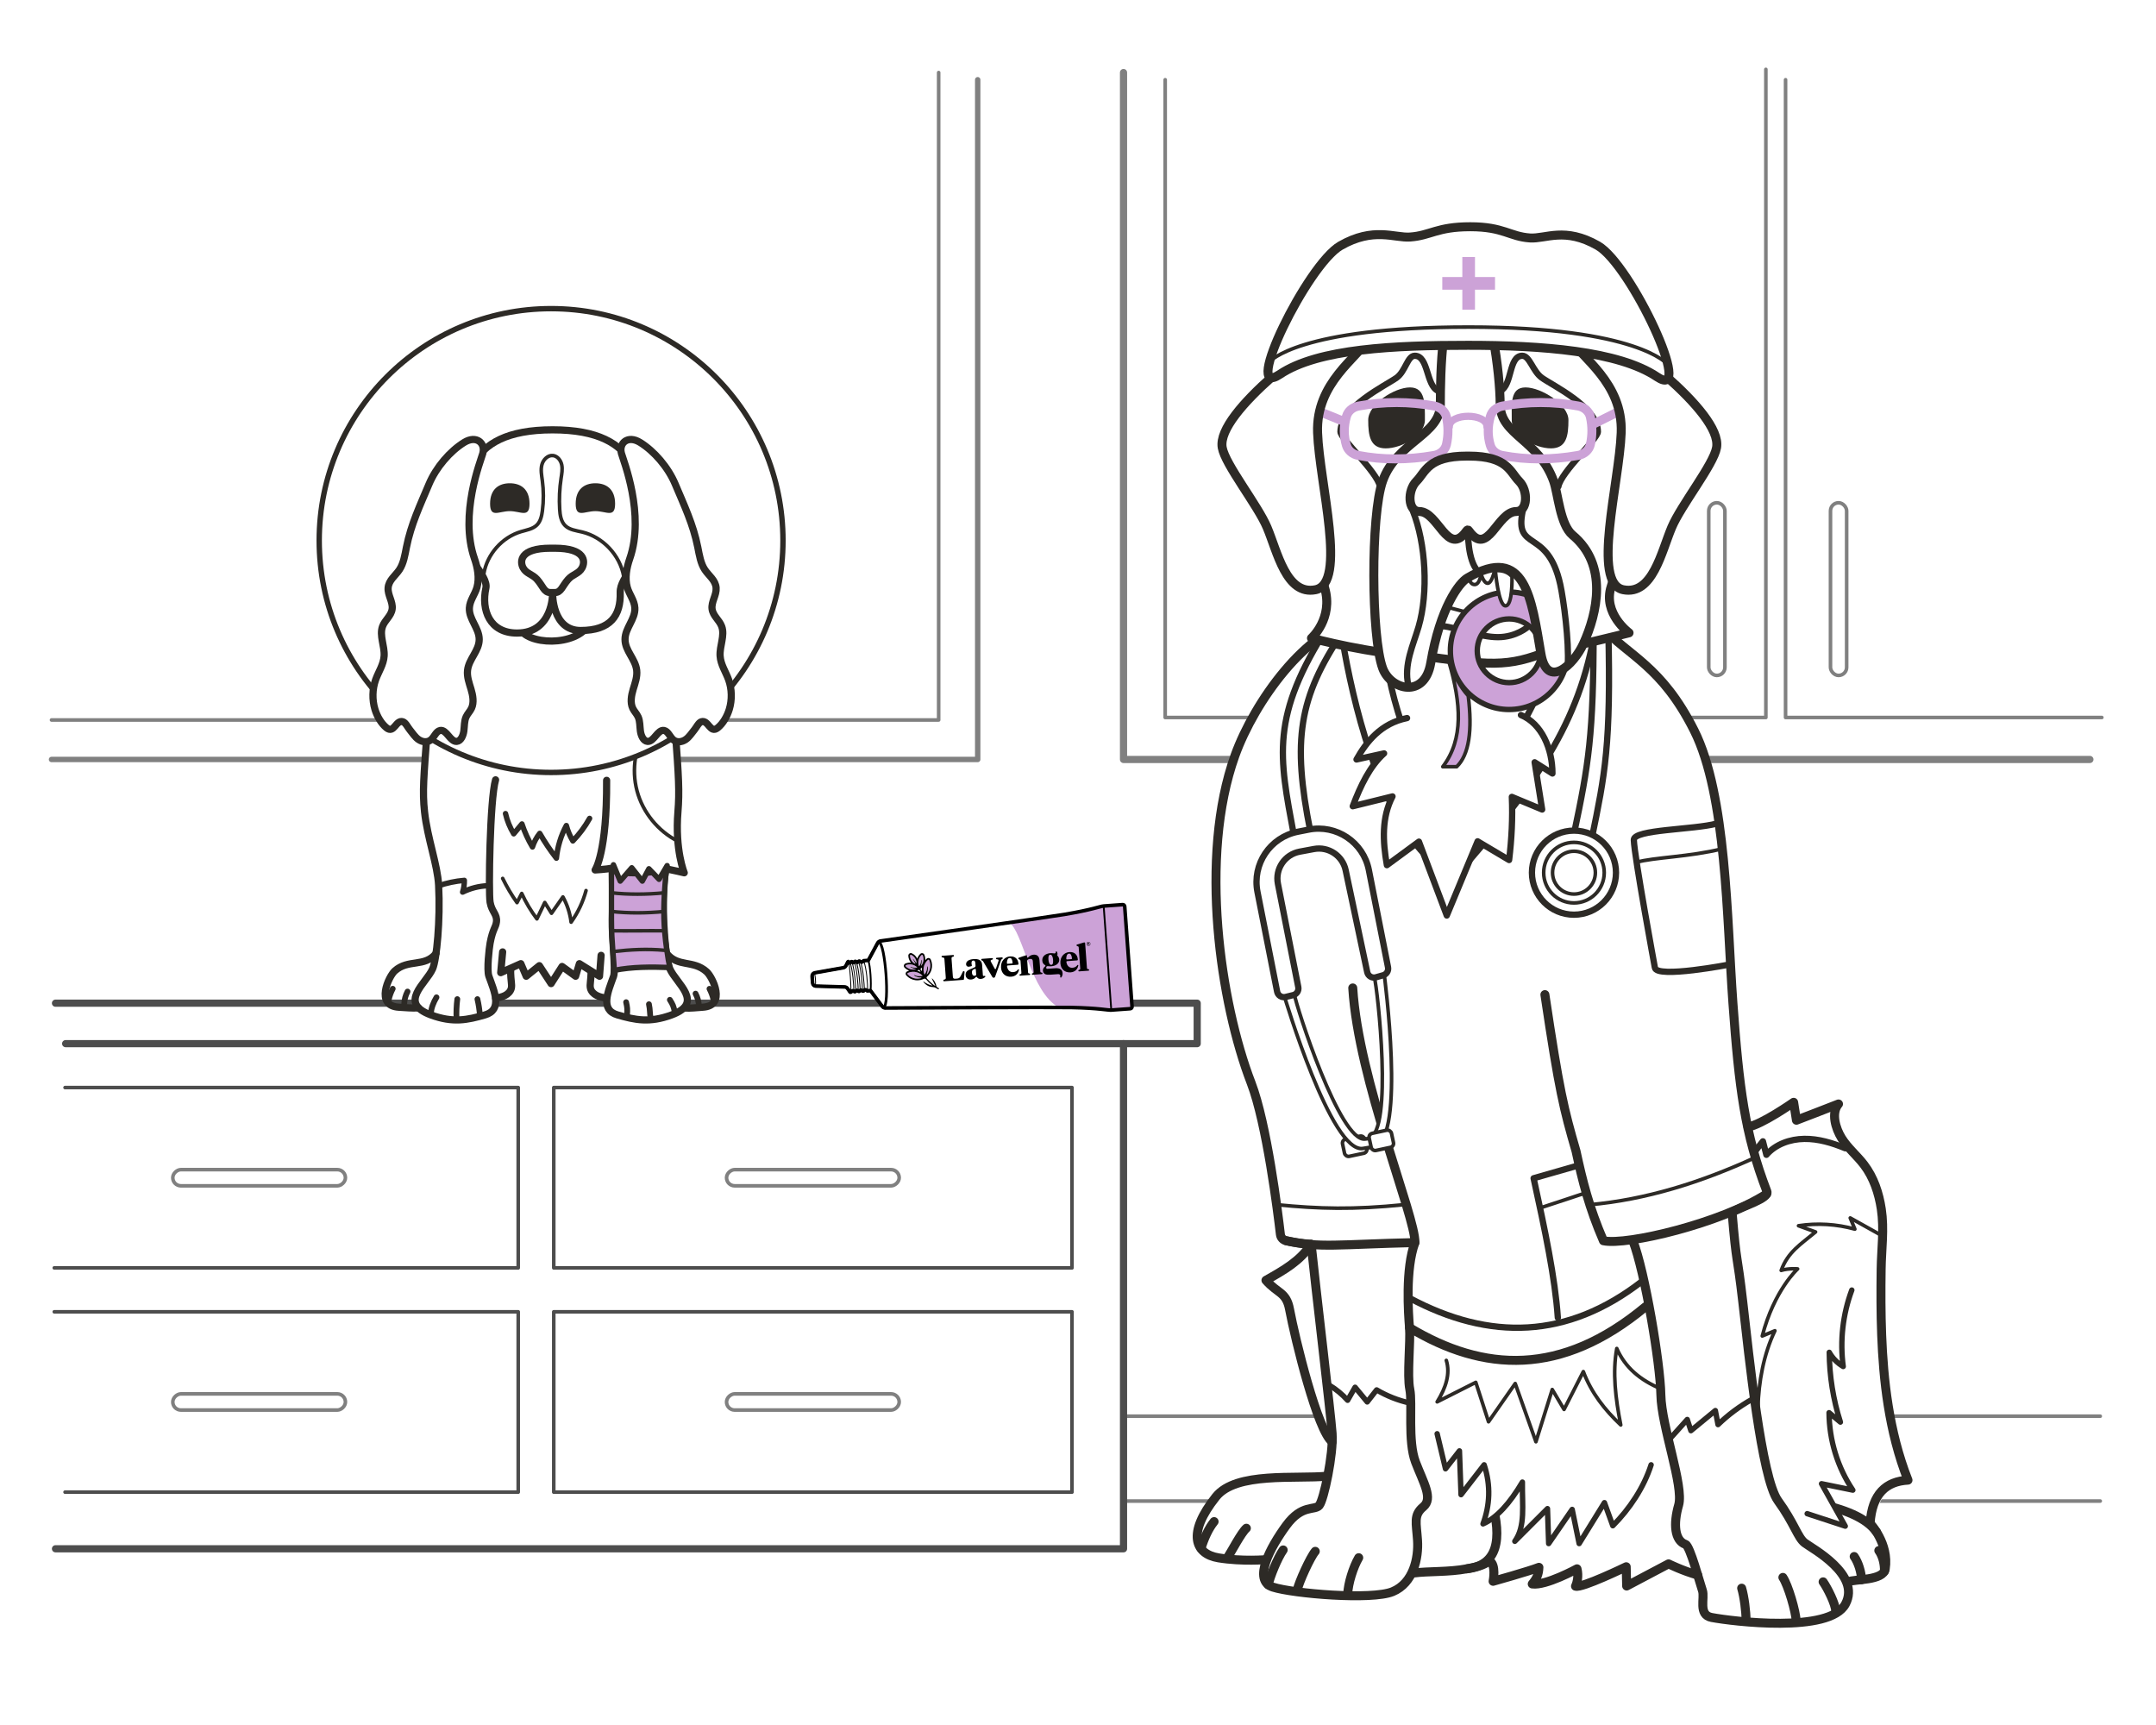 <svg viewBox="0 0 1200 960" height="960" width="1200" xmlns="http://www.w3.org/2000/svg" data-sanitized-data-name="Layer 2" data-name="Layer 2" id="b">
  <g data-sanitized-data-name="Layer 1" data-name="Layer 1" id="c">
    <rect stroke-width="0" fill="#fff" height="960" width="1200"></rect>
  </g>
  <g data-sanitized-data-name="Layer 3" data-name="Layer 3" id="d">
    <line stroke-width="2" stroke-linejoin="round" stroke-linecap="round" stroke="gray" fill="none" y2="835.371" x2="1168.97" y1="835.371" x1="625.337"></line>
    <line stroke-width="2" stroke-linejoin="round" stroke-linecap="round" stroke="gray" fill="none" y2="788.15" x2="1168.97" y1="788.15" x1="625.337"></line>
    <polyline stroke-width="4" stroke-linejoin="round" stroke-linecap="round" stroke="gray" fill="none" points="1163.206 422.661 625.337 422.661 625.337 40.376"></polyline>
    <polyline stroke-width="3" stroke-linejoin="round" stroke-linecap="round" stroke="gray" fill="none" points="28.671 422.661 544.178 422.661 544.178 44.367"></polyline>
    <polyline stroke-width="2" stroke-linejoin="round" stroke-linecap="round" stroke="gray" fill="none" points="28.671 400.686 522.444 400.686 522.444 40.376"></polyline>
    <polyline stroke-width="4" stroke-linejoin="round" stroke-linecap="round" stroke="#4d4d4d" fill="none" points="36.541 580.811 666.344 580.811 666.344 558.293 30.888 558.293"></polyline>
    <g>
      <path stroke-width="1.5" stroke-linejoin="round" stroke-linecap="round" stroke="#000" fill="#fff" d="M492.809,560.971c-.648.004-1.26-.288-1.666-.793l-6.611-8.872-1.82.133c-.518-.55-.914-.697-1.22-.633-.509.106-.594.76-1.074.801-.506.042-.686-.662-1.206-.634-.537.029-.647.793-1.17.808-.496.014-.647-.664-1.13-.639-.506.026-.609.783-1.108.803-.458.019-.619-.606-1.11-.641-.39-.027-1.165,1.358-1.553.836-.23-.311-.883-1.261-1.375-1.981-.376-.551-.993-.886-1.66-.906l-16.065-.464c-.923-.027-1.676-.747-1.744-1.668l-.28-3.829c-.067-.921.573-1.743,1.482-1.904l15.834-2.801c.654-.116,1.213-.536,1.507-1.131l1.068-2.165c.339-.687.844.691,1.098.642.478-.093.572-.777,1.005-.795.438-.019.596.671,1.027.647.436-.025.507-.746.963-.792.463-.047.655.669,1.141.638.476-.03.536-.731,1.043-.798.508-.067.737.6,1.32.625.282.012.685-.125,1.195-.809l2.6-.19,5.249-9.741c.328-.558.892-.936,1.533-1.027,4.108-.301,6.838,36.982,2.73,37.283Z"></path>
      <path stroke-width="0" fill="#fff" d="M490.079,523.688c10.051-1.424,91.707-13.004,102.389-14.8,15.367-2.584,19.899-4.524,21.818-4.664l10.58-.775c.583-.043,1.09.395,1.133.978l4.086,55.801c.043.583-.395,1.09-.978,1.133l-10.58.775c-1.919.14-6.685-1.118-22.264-1.437-10.829-.221-93.301.216-103.452.271-.347-.022-.668-.09-.954-.222,3.496-.256.813-36.903-2.683-36.647.205-.209.533-.328.908-.414Z"></path>
      <path stroke-width="0" fill="#cca2d7" d="M589.525,560.799c3.661-.098,4.986-.138,7.624-.084,15.172.31,19.813,1.536,21.682,1.399l10.303-.754c.568-.042.994-.536.953-1.103l-4.09-55.856c-.042-.568-.536-.994-1.103-.953l-10.303.754c-1.869.137-6.282,2.025-21.247,4.542-7.408,1.246-18.301,3.014-31.569,4.7,7.508,4.878,11.905,38.784,27.75,47.356Z"></path>
      <path stroke-width="2" stroke-linejoin="round" stroke-linecap="round" stroke="#000" fill="none" d="M625.998,504.428c-.043-.583-.55-1.021-1.133-.978l-10.58.775c-1.919.14-6.451,2.08-21.818,4.664-10.682,1.796-92.337,13.376-102.389,14.8-.641.091-1.205.469-1.533,1.027l-5.249,9.741-2.6.19c-.509.685-.912.821-1.195.809-.583-.025-.812-.693-1.32-.625-.507.067-.567.769-1.043.798-.486.03-.678-.686-1.141-.638-.456.046-.527.767-.963.792-.431.025-.589-.666-1.027-.647-.432.019-.527.703-1.005.795-.254.049-.759-1.328-1.098-.642l-1.068,2.165c-.294.595-.853,1.015-1.507,1.131l-15.834,2.801c-.909.161-1.549.983-1.482,1.904l.28,3.829c.067.921.821,1.641,1.744,1.668l16.065.464c.667.019,1.283.355,1.66.906.492.72,1.145,1.67,1.375,1.981.388.522,1.162-.863,1.553-.836.491.034.652.66,1.11.641.5-.021.603-.777,1.108-.803.483-.025.635.653,1.13.639.524-.015.634-.779,1.17-.808.521-.028.701.676,1.206.634.479-.04.564-.694,1.074-.801.306-.064.702.083,1.22.633l1.82-.133,6.611,8.872c.406.505,1.018.797,1.666.793,10.152-.055,92.623-.492,103.452-.271,15.579.318,20.345,1.577,22.264,1.437l10.58-.775c.583-.043,1.021-.55.978-1.133l-4.086-55.801Z"></path>
      <line stroke-miterlimit="10" stroke-linecap="round" stroke="#000" fill="none" y2="562.136" x2="618.526" y1="504.224" x1="614.286"></line>
      <path stroke-miterlimit="10" stroke-linecap="round" stroke="#000" fill="none" d="M483.298,534.456c1.141,3.464,1.697,12.606,1.234,16.849"></path>
      <g>
        <g>
          <path stroke-width="0" fill="none" d="M512.877,540.296c.067.102.226.049.217-.073-.038-.54-.023-1.049.04-1.562.011-.088-.094-.139-.158-.078-.148.143-.3.276-.457.409-.181.152-.22.415-.091.613l.45.691Z"></path>
          <path stroke-width="0" fill="none" d="M510.712,540.236c.49.149.953.339,1.418.583.108.057.221-.067.154-.169l-.436-.67c-.128-.197-.383-.269-.595-.167-.198.095-.377.177-.549.247-.082.033-.076.15.009.175Z"></path>
          <g>
            <path stroke-width="0" fill="#cca2d7" d="M509.33,536.352c.104.052.212-.065.154-.165l-1.313-2.308c-.068-.119.101-.23.183-.119l1.577,2.136c.069.093.219.042.214-.074-.089-1.884-1.203-3.598-2.986-4.423-.209-.097-.383-.009-.448.034-.065.042-.216.166-.213.396.031,1.964,1.146,3.678,2.832,4.523Z"></path>
            <path stroke-width="0" fill="#cca2d7" d="M511.462,537.595c.033.092.156.108.211.028.739-1.079,1.049-2.27.981-3.307-.011-.152.212-.199.245-.047.181.887.111,1.91-.252,2.93-.045.127.123.221.204.113,1.198-1.578,1.536-3.716.766-5.633-.058-.145-.18-.247-.335-.279-.124-.026-.247-.004-.348.062-.025.016-.049.035-.071.057-1.64,1.595-2.148,3.989-1.401,6.076Z"></path>
            <path stroke-width="0" fill="#cca2d7" d="M514.691,542.254c1-1.381,1.422-2.927,1.333-4.267-.014-.189.263-.247.304-.058.254,1.246.11,2.708-.509,4.138-.053.123.109.225.198.125.713-.805,1.244-1.763,1.544-2.811.477-1.665.347-3.445-.367-5.012h0c-.064-.14-.185-.238-.334-.27-.124-.026-.25-.002-.356.066-.02.013-.04.028-.059.045-1.288,1.143-2.129,2.717-2.368,4.433-.17,1.217-.025,2.45.407,3.584.033.087.151.102.205.027Z"></path>
            <path stroke-width="0" fill="#cca2d7" d="M512.737,544.072c-1.558-.014-2.953-.475-3.989-1.213-.157-.114.009-.343.176-.254,1.189.624,2.773.865,4.441.511.091-.019.124-.133.059-.199-.862-.855-1.93-1.486-3.112-1.825-1.665-.477-3.445-.347-5.012.367-.139.064-.238.185-.27.334-.032.148.009.299.111.414,1.143,1.288,2.717,2.129,4.433,2.368,1.08.15,2.171.053,3.196-.272.128-.041.101-.231-.033-.232Z"></path>
            <path stroke-width="0" fill="#cca2d7" d="M509.594,539.43c.131-.031.113-.222-.021-.232-1.08-.082-2.043-.433-2.78-.958-.126-.092.007-.276.142-.205.921.483,2.135.683,3.421.445.096-.018.131-.137.06-.204-1.605-1.529-3.999-2.036-6.122-1.183-.029.012-.056.026-.081.042-.101.066-.172.169-.198.293-.033.155.011.308.12.419,1.44,1.481,3.532,2.039,5.46,1.583Z"></path>
          </g>
          <path stroke-width="0" fill="#000" d="M521.198,548.872c-.488-2.389-1.677-3.681-2.391-4.339-.093-.084-.229.03-.166.141.66,1.193,1.32,2.71,1.895,3.862.045.092-.057.171-.145.11-1.665-1.159-3.205-2.585-4.519-4.129-.234-.275-.207-.7.067-.937,1.2-1.037,2.081-2.404,2.522-3.943.539-1.879.391-3.889-.415-5.658-.188-.413-.55-.704-.992-.798-.442-.094-.89.025-1.23.327-.233.207-.453.427-.659.658-.074.083-.21.026-.206-.085.038-.92-.114-1.857-.474-2.753-.174-.433-.551-.749-1.01-.847-.459-.097-.932.039-1.266.364-.79.768-1.354,1.696-1.682,2.691-.033-.072-.068-.144-.104-.215-.619-1.218-1.64-2.203-2.873-2.774-.439-.203-.945-.166-1.352.099-.407.265-.646.712-.638,1.196.022,1.359.508,2.691,1.371,3.751.05.062.102.122.155.182-1.043-.104-2.119.036-3.142.446-.433.174-.75.552-.847,1.01s.039.932.364,1.266c.673.692,1.469,1.211,2.326,1.55.104.041.099.188-.007.222-.277.089-.549.192-.816.312-.415.185-.741.545-.844.988-.105.451.013.911.321,1.258,1.291,1.455,3.068,2.404,5.004,2.674,2.211.308,3.904-.326,4.769-.766.388-.197.857-.097,1.139.234,1.035,1.218,2.212,2.376,3.456,3.36.089.07.038.198-.07.17-1.426-.351-3.247-1.109-4.634-2.268-.14-.116-.268.042-.156.196.744,1.071,2.654,2.884,5.187,2.876.617,0,1.239.177,1.787.522.384.242.776.474,1.175.695.166.092.377.028.466-.139.001-.002.002-.004.003-.006.088-.165.026-.369-.137-.46-.28-.155-.556-.316-.828-.481-.213-.129-.359-.338-.405-.564ZM509.574,544.575c-1.715-.239-3.29-1.08-4.433-2.368-.102-.115-.143-.266-.111-.414.031-.148.13-.27.27-.334,1.567-.714,3.347-.844,5.012-.367,1.182.339,2.249.97,3.112,1.825.066.065.032.179-.059.199-1.668.354-3.252.113-4.441-.511-.167-.089-.333.14-.176.254,1.036.738,2.431,1.199,3.989,1.213.134.001.162.191.033.232-1.025.325-2.116.422-3.196.272ZM504.014,537.428c.026-.124.097-.227.198-.293.025-.016.052-.03.081-.042,2.123-.853,4.517-.346,6.122,1.183.071.067.036.186-.06.204-1.286.238-2.5.039-3.421-.445-.135-.072-.268.113-.142.205.737.525,1.701.876,2.78.958.134.01.152.202.021.232-1.929.455-4.02-.102-5.46-1.583-.109-.112-.152-.265-.12-.419ZM506.497,531.829c-.004-.23.147-.354.213-.396.065-.042.239-.131.448-.034,1.783.825,2.897,2.539,2.986,4.423.005.116-.145.167-.214.074l-1.577-2.136c-.081-.111-.251,0-.183.119l1.313,2.308c.057.101-.051.217-.154.165-1.686-.845-2.801-2.559-2.832-4.523ZM512.863,531.519c.022-.022.046-.041.071-.057.101-.066.224-.089.348-.062.155.033.277.135.335.279.77,1.917.432,4.055-.766,5.633-.081.107-.249.014-.204-.113.363-1.02.433-2.043.252-2.93-.033-.153-.256-.106-.245.047.069,1.038-.241,2.228-.981,3.307-.055.08-.178.064-.211-.028-.747-2.087-.24-4.481,1.401-6.076ZM512.518,538.992c.158-.133.31-.265.457-.409.064-.062.169-.01.158.078-.063.514-.078,1.022-.04,1.562.009.122-.15.175-.217.073l-.45-.691c-.129-.198-.09-.461.091-.613ZM514.485,542.227c-.432-1.135-.576-2.367-.407-3.584.239-1.715,1.08-3.29,2.368-4.433.019-.017.038-.032.059-.045.105-.068.231-.093.356-.066.148.031.27.13.334.27h0c.714,1.567.844,3.347.367,5.012-.3,1.048-.832,2.006-1.544,2.811-.089.101-.252-.001-.198-.125.619-1.43.763-2.892.509-4.138-.041-.189-.317-.131-.304.058.088,1.34-.333,2.886-1.333,4.267-.054.075-.172.06-.205-.027ZM511.252,539.813c.212-.102.467-.03.595.167l.436.67c.067.102-.046.226-.154.169-.464-.245-.927-.434-1.418-.583-.084-.026-.09-.142-.009-.175.172-.07.351-.152.549-.247Z"></path>
        </g>
        <path stroke-width="0" fill="none" d="M585.134,536.957c.908-.066,1.118-1.076.99-2.832-.112-1.534-.616-2.876-1.565-2.807-.908.066-1.138,1.077-1.016,2.752.118,1.614.663,2.954,1.591,2.886Z"></path>
        <path stroke-width="0" fill="none" d="M560.803,536.384l2.473-.181c.204-.015.355-.196.334-.399-.175-1.731-.653-2.743-1.671-2.668-1.03.075-1.493,1.211-1.525,2.88-.004.213.177.384.389.368Z"></path>
        <path stroke-width="0" fill="none" d="M542.606,539.182l-.602.282c-.687.314-1.123.731-1.039,1.882.075,1.029.515,1.768,1.524,1.694.191-.014.351-.061.514-.14.216-.104.345-.332.327-.571l-.208-2.845c-.019-.253-.285-.409-.515-.302Z"></path>
        <path stroke-width="0" fill="none" d="M593.843,533.965l2.473-.181c.204-.015.355-.196.334-.399-.175-1.731-.653-2.743-1.671-2.668-1.03.075-1.493,1.211-1.525,2.88-.004.213.176.384.389.368Z"></path>
        <path stroke-width="0" fill="#000" d="M536.402,540.483l-.133.01c-.149.011-.281.1-.347.233-1.497,3.001-1.511,3.758-3.487,3.902l-.565.041c-1.11.081-1.453-.157-1.532-1.247l-.708-9.666c-.07-.96.015-1.184,1.043-1.398.178-.037.301-.2.288-.381l-.012-.165c-.015-.2-.188-.35-.388-.335l-6.158.451c-.2.015-.35.188-.335.388l.012.164c.013.181.159.325.341.335,1.067.061,1.184.269,1.255,1.231l.715,9.767c.07.961-.015,1.185-1.062,1.4-.178.037-.302.2-.288.381l.012.164c.015.2.188.35.388.335l10.733-.786c.178-.013.319-.153.335-.33l.348-4.037c.022-.259-.193-.477-.452-.458Z"></path>
        <path stroke-width="0" fill="#000" d="M548.002,543.089c-.176.045-.39.076-.604.064-.174-.01-.327-.162-.34-.336l-.431-5.883c-.192-2.623-1.952-3.387-4.777-3.18-2.442.179-4.277,1.165-4.142,3.002.002.026.004.052.007.077.089.785.854,1.312,1.628,1.149l1.299-.273c.202-.043.328-.246.276-.446-.09-.348-.159-.689-.185-1.033-.069-.948.186-1.616.973-1.674s1.095.549,1.163,1.477l.104,1.424c.028.38-.187.736-.537.889l-2.543,1.11c-1.396.609-2.574,1.426-2.445,3.182.127,1.735,1.389,2.617,3.084,2.493,1.217-.089,2.047-.675,2.596-1.371.154-.195.453-.175.588.034.458.709,1.23,1.074,2.188,1.004,1.045-.077,1.839-.499,2.441-1.127.09-.094.119-.231.077-.354-.059-.174-.242-.274-.42-.228ZM543.33,542.329c.018.239-.111.467-.327.571-.163.079-.323.126-.514.14-1.009.074-1.449-.665-1.524-1.694-.084-1.15.352-1.568,1.039-1.882l.602-.282c.23-.108.497.048.515.302l.208,2.845Z"></path>
        <path stroke-width="0" fill="#000" d="M557.88,533.655c.139-.062.224-.205.213-.357l-.012-.166c-.015-.2-.188-.35-.388-.335l-2.97.217c-.2.015-.35.188-.335.388l.008.112c.013.178.154.32.332.335.824.067,1.045.19,1.074.588.013.182-.02.285-.12.577l-1.35,4.056c-.1.3-.51.337-.662.059l-2.084-3.815c-.142-.274-.19-.372-.203-.553-.029-.398.172-.552.977-.738.174-.04.293-.201.28-.379l-.008-.112c-.015-.2-.188-.35-.388-.335l-5.735.42c-.2.015-.35.188-.335.388l.012.166c.011.152.116.28.262.322.509.146.622.295.845.669l5.041,8.573c.163.277.468.437.788.414.332-.024.619-.242.732-.556l3.286-9.152c.148-.402.251-.567.738-.785Z"></path>
        <path stroke-width="0" fill="#000" d="M566.994,539.432h0c-.124-.066-.277-.029-.359.085-.675.931-1.553,1.402-2.76,1.491-1.738.127-3.122-1.116-3.38-3.289-.024-.205.128-.389.334-.404l5.709-.418c.2-.015.35-.188.335-.388l-.01-.143c-.188-2.563-1.817-4.31-4.743-4.096-2.906.213-5.22,2.695-4.957,6.287.248,3.39,2.655,5.223,5.641,5.004,2.465-.18,3.899-1.677,4.333-3.827.024-.121-.034-.244-.143-.302ZM561.939,533.136c1.019-.075,1.496.937,1.671,2.668.021.203-.13.384-.334.399l-2.473.181c-.213.016-.393-.155-.389-.368.032-1.669.495-2.804,1.525-2.88Z"></path>
        <path stroke-width="0" fill="#000" d="M579.89,541.287c-.581-.024-.828-.145-.869-.699l-.454-6.195c-.163-2.22-1.352-3.228-3.31-3.085-1.363.1-2.319.764-3.005,1.522-.22.243-.623.1-.634-.228l-.026-.774c-.005-.137-.155-.248-.3-.224-.241.04-2.101.648-2.213.676-.233.059-2.14.764-2.14.764-.102.037-.167.137-.16.245l.013.18c.009.125.083.237.194.295l.628.327c.22.115.364.335.383.582l.489,6.686c.041.553-.186.709-.758.818-.18.034-.304.199-.291.382l.007.096c.015.2.188.35.388.335l5.21-.381c.2-.015.35-.188.335-.388l-.007-.096c-.013-.182-.16-.327-.343-.335-.571-.025-.788-.149-.829-.701l-.456-6.227c-.03-.412.207-.799.59-.953.329-.133.681-.224,1.066-.252,1.049-.077,1.39.426,1.455,1.314l.431,5.893c.04.553-.142.706-.698.813-.179.035-.303.2-.29.382l.007.096c.015.2.188.35.388.335l5.21-.381c.2-.015.35-.188.335-.388l-.007-.096c-.013-.182-.161-.328-.343-.335Z"></path>
        <path stroke-width="0" fill="#000" d="M600.034,537.013c-.124-.066-.277-.029-.359.085-.675.931-1.553,1.402-2.76,1.491-1.738.127-3.122-1.116-3.38-3.289-.024-.205.128-.389.334-.404l5.709-.418c.2-.015.35-.188.335-.388l-.01-.143c-.188-2.563-1.817-4.31-4.743-4.096-2.906.213-5.22,2.695-4.957,6.287.248,3.39,2.655,5.223,5.641,5.004,2.465-.18,3.899-1.677,4.333-3.827.024-.121-.034-.244-.143-.302ZM594.979,530.716c1.019-.075,1.496.937,1.671,2.668.021.203-.13.384-.334.399l-2.473.181c-.213.016-.393-.155-.389-.368.032-1.669.495-2.804,1.525-2.88Z"></path>
        <path stroke-width="0" fill="#000" d="M605.847,539.387c-.581-.024-.828-.145-.868-.699l-1.015-13.865c-.015-.2-.188-.35-.388-.335l-.225.016c-.026.002-.052.007-.077.014-.958.286-3.833,1.143-3.833,1.143-.163.049-.27.204-.258.374l.007.093c.01.136.095.255.221.308l.742.312c.126.053.211.172.221.308l.872,11.906c.041.553-.186.709-.757.818-.18.034-.304.199-.291.382l.007.096c.015.2.188.35.388.335l5.27-.386c.2-.015.35-.188.335-.388l-.007-.096c-.013-.182-.161-.328-.343-.335Z"></path>
        <path stroke-width="0" fill="#000" d="M587.321,538.846l-4.379.321c-.383.028-.623-.198-.648-.541-.016-.214.044-.411.149-.594.158-.277.475-.42.789-.363.597.109,1.217.13,1.819.086,2.704-.198,4.671-1.6,4.507-3.84-.019-.258-.072-.498-.152-.721-.152-.493-.446-.918-.836-1.321-.097-.1-.129-.245-.083-.377.083-.242.112-.513.09-.809-.033-.449-.181-.833-.426-1.151-.175-.226-.535-.079-.512.205,0,.003,0,.007,0,.01.01.134.028.376-.163.597-.112.127-.303.259-.522.274-.188.013-.596-.057-.691-.072-.192-.029-.465-.056-.591-.067-.192-.017-.705-.047-1.013-.024-2.785.204-4.72,1.766-4.542,4.187.09,1.23.714,2.025,1.587,2.512.225.125.255.44.053.599-.781.614-1.368,1.431-1.288,2.523.039.53.258,1.031.621,1.401.05.049.144.136.268.229.022.016.045.032.068.047.01.007.019.014.028.021.118.081.257.161.407.219,1.389.542,3.287.159,7.077-.063.399-.029.708.078.916.253.199.145.284.355.301.571.015.206-.011.428-.068.653-.095.375.399.616.637.311.51-.654.761-1.444.694-2.355-.134-1.836-1.37-2.923-4.095-2.723ZM584.559,531.319c.948-.069,1.453,1.273,1.565,2.807.129,1.756-.082,2.765-.99,2.832-.928.068-1.473-1.272-1.591-2.886-.123-1.675.108-2.686,1.016-2.752Z"></path>
        <path stroke-width="0" fill="#000" d="M604.752,525.352c-.012-.159.005-.309.051-.45.046-.14.114-.266.205-.376.091-.11.199-.198.324-.265s.261-.105.408-.116c.148-.011.289.007.422.055s.253.119.359.215.191.209.257.342c.065.132.103.278.115.438s-.005.311-.05.452c-.045.142-.113.267-.204.377-.091.109-.199.198-.324.265-.125.067-.261.106-.41.117-.147.011-.287-.008-.42-.056-.133-.048-.253-.12-.359-.215-.106-.095-.192-.209-.258-.343-.066-.133-.104-.28-.116-.44ZM604.936,525.339c.01.134.042.256.096.367.055.111.125.206.213.286.088.08.187.139.298.179.111.04.227.055.348.046.123-.009.236-.041.34-.097.104-.055.193-.129.268-.22.075-.091.131-.196.168-.314.037-.118.051-.244.041-.377-.01-.133-.042-.255-.096-.365-.054-.11-.125-.205-.212-.284-.087-.079-.186-.139-.297-.178-.111-.04-.227-.055-.35-.046-.121.009-.234.041-.337.096-.104.056-.193.129-.269.22-.075.091-.132.195-.169.312s-.052.242-.042.375ZM605.852,525.386l-.237.017.037.509-.228.017-.094-1.281.426-.031c.149-.011.27.012.362.07s.143.151.153.28c.009.124-.048.223-.17.297.071.023.123.061.154.114.031.053.05.115.055.186l.006.083c.006.08.019.144.04.191l.002.022-.233.017c-.013-.023-.022-.059-.027-.108-.006-.048-.009-.084-.011-.105l-.006-.083c-.005-.07-.025-.122-.06-.154-.035-.033-.091-.046-.17-.04ZM605.601,525.202l.228-.017c.061-.004.114-.023.159-.057s.065-.079.061-.136c-.005-.072-.029-.121-.07-.146-.042-.025-.11-.034-.207-.027l-.198.014.027.368Z"></path>
      </g>
      <path stroke-width="1.512" stroke-miterlimit="10" stroke-linecap="round" stroke="#000" fill="none" d="M489.108,524.402c3.61-.264,6.252,35.821,2.642,36.085"></path>
      <path stroke-width=".5" stroke-miterlimit="10" stroke-linecap="round" stroke="#000" fill="none" d="M473.394,552.24c.708-.052-.547-17.19-1.255-17.138"></path>
      <path stroke-width=".5" stroke-miterlimit="10" stroke-linecap="round" stroke="#000" fill="none" d="M453.633,548.818c.669-.049.127-7.451-.542-7.402"></path>
      <ellipse stroke-width="0" fill="#000" transform="translate(-38.599 34.519) rotate(-4.187)" ry="1.545" rx=".331" cy="545.159" cx="452.796"></ellipse>
      <path stroke-width=".5" stroke-miterlimit="10" stroke-linecap="round" stroke="#000" fill="none" d="M482.913,551.424c.047-3.912-.568-12.426-2.215-16.778"></path>
      <path stroke-width=".5" stroke-miterlimit="10" stroke-linecap="round" stroke="#000" fill="none" d="M481.106,551.232c-.043-3.206-.706-12.202-2.15-16.009"></path>
      <path stroke-width=".5" stroke-miterlimit="10" stroke-linecap="round" stroke="#000" fill="none" d="M480.04,551.31c-.043-3.206-.706-12.202-2.15-16.009"></path>
      <path stroke-width=".5" stroke-miterlimit="10" stroke-linecap="round" stroke="#000" fill="none" d="M478.763,551.403c-.043-3.206-.706-12.202-2.15-16.009"></path>
      <path stroke-width=".5" stroke-miterlimit="10" stroke-linecap="round" stroke="#000" fill="none" d="M477.696,551.481c-.043-3.206-.706-12.202-2.15-16.009"></path>
      <path stroke-width=".5" stroke-miterlimit="10" stroke-linecap="round" stroke="#000" fill="none" d="M476.351,551.58c-.043-3.206-.706-12.202-2.15-16.009"></path>
      <path stroke-width=".5" stroke-miterlimit="10" stroke-linecap="round" stroke="#000" fill="none" d="M475.285,551.658c-.043-3.206-.706-12.202-2.15-16.009"></path>
    </g>
    <polyline stroke-width="2" stroke-linejoin="round" stroke-linecap="round" stroke="gray" fill="none" points="648.529 44.367 648.529 399.301 982.857 399.301 982.857 38.603"></polyline>
    <polyline stroke-width="2" stroke-linejoin="round" stroke-linecap="round" stroke="gray" fill="none" points="993.823 44.367 993.823 399.301 1169.857 399.301"></polyline>
    <polyline stroke-width="4" stroke-linejoin="round" stroke-linecap="round" stroke="#4d4d4d" fill="none" points="625.337 580.811 625.337 861.922 30.888 861.922"></polyline>
    <rect stroke-width="2" stroke-linejoin="round" stroke-linecap="round" stroke="#4d4d4d" fill="none" height="100.353" width="288.433" y="605.253" x="308.219"></rect>
    <rect stroke-width="2" stroke-linejoin="round" stroke-linecap="round" stroke="#4d4d4d" fill="none" height="100.353" width="288.433" y="730.048" x="308.219"></rect>
    <rect stroke-width="2" stroke-linejoin="round" stroke-linecap="round" stroke="gray" fill="#fff" ry="4.5" rx="4.5" height="96.09" width="9" y="279.804" x="1018.823"></rect>
    <rect stroke-width="2" stroke-linejoin="round" stroke-linecap="round" stroke="gray" fill="#fff" transform="translate(-202.994 1107.865) rotate(-90)" ry="4.5" rx="4.5" height="96.09" width="9" y="607.384" x="447.936"></rect>
    <rect stroke-width="2" stroke-linejoin="round" stroke-linecap="round" stroke="gray" fill="#fff" transform="translate(-327.789 1232.661) rotate(-90)" ry="4.5" rx="4.5" height="96.09" width="9" y="732.18" x="447.936"></rect>
    <polyline stroke-width="2" stroke-linejoin="round" stroke-linecap="round" stroke="#4d4d4d" fill="none" points="36.209 605.253 288.433 605.253 288.433 705.606 30.209 705.606"></polyline>
    <polyline stroke-width="2" stroke-linejoin="round" stroke-linecap="round" stroke="#4d4d4d" fill="none" points="30.209 730.048 288.433 730.048 288.433 830.402 36.209 830.402"></polyline>
    <rect stroke-width="2" stroke-linejoin="round" stroke-linecap="round" stroke="gray" fill="#fff" transform="translate(-511.213 799.646) rotate(-90)" ry="4.5" rx="4.5" height="96.09" width="9" y="607.384" x="139.716"></rect>
    <rect stroke-width="2" stroke-linejoin="round" stroke-linecap="round" stroke="gray" fill="#fff" transform="translate(-636.009 924.441) rotate(-90)" ry="4.5" rx="4.5" height="96.09" width="9" y="732.18" x="139.716"></rect>
    <rect stroke-width="2" stroke-linejoin="round" stroke-linecap="round" stroke="gray" fill="#fff" ry="4.5" rx="4.5" height="96.09" width="9" y="279.804" x="951.065"></rect>
  </g>
  <g data-sanitized-data-name="max" data-name="max" id="e">
    <g>
      <path stroke-width="0" fill="#fff" d="M272.111,543.305c3.013,8.426,7.739,18.675-2.232,21.53-9.656,2.765-17.703,4.553-30.042,0-18.464-6.813-2.654-17.442.954-25.668,2.266-5.166,4.347-27.121,3.338-46.459-.597-11.452-6.199-26.022-7.837-40.908-1.252-11.381-.389-19.567,1.399-44.138,1.758-24.149,23.236-42.503,29.316-50.058,6.08-7.555,12.284-20.874,12.993-31.944,1.092-17.052,10.414-33.503,27.569-33.503s25.588,22.421,26.054,33.503,6.913,24.389,12.993,31.944c6.08,7.555,27.559,25.909,29.316,50.058,1.788,24.571,2.651,32.756,1.399,44.138-1.638,14.886-7.24,29.457-7.837,40.908-1.009,19.338,1.072,41.293,3.338,46.459,3.608,8.226,19.417,18.855.954,25.668-12.339,4.553-20.386,2.765-30.042,0-9.971-2.855-5.245-13.104-2.232-21.53-15.153,9.235-49.738,12.135-69.401,0Z"></path>
      <path stroke-width="4" stroke-linejoin="round" stroke-linecap="round" stroke="#2d2a26" fill="#fff" d="M275.827,433.996c-3.178,10.729-3.981,62.792-3.046,68.156.935,5.365,4.072,6.616,3.535,10.908-.402,3.219-2.042,3.808-3.535,11.804-.498,2.666-1.935,14.902-.67,18.441,3.013,8.426,7.739,18.675-2.232,21.53-9.656,2.765-17.703,4.553-30.042,0-18.464-6.813-2.654-17.442.954-25.668,2.266-5.166,4.347-27.121,3.338-46.459-.597-11.452-6.199-26.022-7.837-40.908-1.252-11.381-.389-19.567,1.399-44.138,1.758-24.149,23.236-42.503,29.316-50.058,6.08-7.555,12.284-20.874,12.993-31.944,1.092-17.052,10.414-33.503,27.569-33.503s25.588,22.421,26.054,33.503,6.913,24.389,12.993,31.944c6.08,7.555,27.559,25.909,29.316,50.058,1.788,24.571,2.326,32.725,1.399,44.138-1.729,21.29,3.509,33.926,3.509,33.926,0,0-6.734-1.578-10.086-2.217-.642,3.234-1.109,6.315-1.26,9.199-1.009,19.338,1.072,41.293,3.338,46.459,3.608,8.226,19.417,18.855.954,25.668-12.339,4.553-20.386,2.765-30.042,0-9.971-2.855-5.245-13.104-2.232-21.53,1.265-3.539-1.024-21.755-.727-31.336.146-4.713.182-16.097-.023-28.823-3.402.669-9.526,1.003-9.526,1.003,0,0,6.651-9.535,6.4-49.883"></path>
      <path stroke-width="3.2" stroke-linejoin="round" stroke-linecap="round" stroke="#2d2a26" fill="none" d="M242.946,555.028c-1.696,2.741-3.033,6.363-3.033,8.621"></path>
      <path stroke-width="3.2" stroke-linejoin="round" stroke-linecap="round" stroke="#2d2a26" fill="none" d="M254.53,556.026c-.464,3.547-.581,7.572-.447,10.731"></path>
      <path stroke-width="3.2" stroke-linejoin="round" stroke-linecap="round" stroke="#2d2a26" fill="none" d="M265.725,556.026c.735,3.095,1.164,6.097,1.386,9.145"></path>
      <path stroke-width="3.2" stroke-linejoin="round" stroke-linecap="round" stroke="#2d2a26" fill="none" d="M348.489,557.731c.685,3.044.747,3.864.528,6.976"></path>
      <path stroke-width="3.2" stroke-linejoin="round" stroke-linecap="round" stroke="#2d2a26" fill="none" d="M361.195,558.864c.706,3.161.353,5.172,1.059,8.333"></path>
      <path stroke-width="3.2" stroke-linejoin="round" stroke-linecap="round" stroke="#2d2a26" fill="none" d="M372.832,556.416c1.693,2.681,2.033,3.514,2.697,6.615"></path>
      <path stroke-width="3" stroke-linejoin="round" stroke-linecap="round" stroke="#2d2a26" fill="none" d="M281.355,452.777c.913,3.965,2.467,7.781,4.583,11.256l4.566-5.485c1.475,4.469,3.441,8.775,5.854,12.816.878-2.742,2.259-5.322,4.053-7.574,2.756,4.816,5.856,9.434,9.268,13.809.636-6.342,2.53-12.556,5.541-18.175.804,3.007,2.027,5.902,3.623,8.575,3.639-3.749,6.782-7.978,9.324-12.543"></path>
      <path stroke-width="2" stroke-linejoin="round" stroke-linecap="round" stroke="#2d2a26" fill="none" d="M360.462,404.349c-6.896,10.358-9.106,23.711-5.916,35.739,3.19,12.027,11.729,22.529,22.852,28.107"></path>
      <path stroke-width="4" stroke-linejoin="round" stroke-linecap="round" stroke="#2d2a26" fill="none" d="M242.689,530.586c-6.306,7.898-15.453,2.99-22.965,9.751-3.325,2.993-11.196,19.42,2.236,20.204,3.674.215,7.321.603,10.994.367"></path>
      <path stroke-width="3.2" stroke-linejoin="round" stroke-linecap="round" stroke="#2d2a26" fill="none" d="M218.59,550.255c-1.014,1.933-1.769,4.002-2.238,6.134"></path>
      <path stroke-width="3.2" stroke-linejoin="round" stroke-linecap="round" stroke="#2d2a26" fill="none" d="M226.84,551.814c-1.135,2.112-1.775,4.487-1.856,6.883"></path>
      <path stroke-width="4" stroke-linejoin="round" stroke-linecap="round" stroke="#2d2a26" fill="none" d="M380.895,560.982c3.673.236,6.518-.226,10.193-.44,13.431-.785,5.547-16.742,2.222-19.734-7.512-6.761-15.967-2.323-22.274-10.221"></path>
      <path stroke-width="3.2" stroke-linejoin="round" stroke-linecap="round" stroke="#2d2a26" fill="none" d="M394.891,550.282c1.014,1.933,1.769,4.002,2.238,6.134"></path>
      <path stroke-width="3.2" stroke-linejoin="round" stroke-linecap="round" stroke="#2d2a26" fill="none" d="M387.136,552.974c1.135,2.112,1.775,4.487,1.856,6.883"></path>
      <path stroke-width="4" stroke-linejoin="round" stroke-linecap="round" stroke="#2d2a26" fill="none" d="M328.7,536.304c.537,3.398.276,6.867-.087,10.288-.122,1.15-.254,2.329.028,3.45.444,1.764,1.874,3.148,3.495,3.972s3.437,1.168,5.224,1.503"></path>
      <path stroke-width="4" stroke-linejoin="round" stroke-linecap="round" stroke="#2d2a26" fill="none" d="M284.517,536.304c-.537,3.398-.276,6.867.087,10.288.122,1.15.254,2.329-.028,3.45-.444,1.764-1.874,3.148-3.495,3.972s-3.437,1.168-5.224,1.503"></path>
      <path stroke-width="3" stroke-linejoin="round" stroke-linecap="round" stroke="#2d2a26" fill="#cca2d7" d="M370.631,484.149c-8.958,2.5-23.182,2.906-30.306.414,0,5.792.016,15.027,0,27.296-.016,12.749,1.579,24.202,1.51,28.167,10.123-2.024,20.485-1.947,30.997-1.591-.868-3.473-3-16.223-3.299-27.352-.337-12.517,1.21-22.802,1.098-26.934Z"></path>
      <polyline stroke-width="3" stroke-linejoin="round" stroke-linecap="round" stroke="#2d2a26" fill="#fff" points="341.434 481.265 345.203 490.354 351.632 482.928 357.507 490.354 361.165 483.482 366.818 489.357 371.319 481.728"></polyline>
      <path stroke-width="2" stroke-linejoin="round" stroke-linecap="round" stroke="#2d2a26" fill="none" d="M340.332,496.867c9.6,1.032,19.451.963,29.507,0"></path>
      <path stroke-width="2" stroke-linejoin="round" stroke-linecap="round" stroke="#2d2a26" fill="none" d="M340.332,507.26c9.6,1.032,19.451.963,29.507,0"></path>
      <path stroke-width="2" stroke-linejoin="round" stroke-linecap="round" stroke="#2d2a26" fill="none" d="M340.332,517.996c10.162.12,20.104-.105,29.507,0"></path>
      <path stroke-width="2" stroke-linejoin="round" stroke-linecap="round" stroke="#2d2a26" fill="none" d="M340.998,529.605c10.095-1.176,19.199-1.635,28.84-.749"></path>
      <polyline stroke-width="4" stroke-linejoin="round" stroke-linecap="round" stroke="#2d2a26" fill="#fff" points="279.76 529.752 278.694 541.309 289.89 536.304 292.883 543.302 300.199 537.415 306.731 547.391 312.835 537.858 320.373 543.302 322.479 536.304 333.675 543.302 334.561 531.669"></polyline>
      <path stroke-width="2" stroke-linejoin="round" stroke-linecap="round" stroke="#2d2a26" fill="none" d="M279.787,488.864c2.281,4.698,4.951,9.206,7.976,13.464.875-1.701,1.751-3.402,2.626-5.103,2.29,5.006,5.128,9.762,8.447,14.154,1.459-3.039,2.918-6.078,4.378-9.118,1.25,1.995,2.5,3.99,3.75,5.985,2.118-3.025,4.235-6.05,6.353-9.076,2.404,4.326,3.959,9.122,4.551,14.035,3.788-5.301,6.618-11.284,8.312-17.575"></path>
      <path stroke-width="3" stroke-linejoin="round" stroke-linecap="round" stroke="#2d2a26" fill="none" d="M244.007,492.982c4.658-1.61,9.517-2.634,14.428-3.04.051,2.21-.271,4.429-.946,6.534,4.33-2.144,9.116-3.36,13.944-3.543"></path>
      <circle stroke-width="3" stroke-linejoin="round" stroke-linecap="round" stroke="#2d2a26" fill="#fff" r="129.064" cy="300.825" cx="306.731"></circle>
      <path stroke-width="4" stroke-linejoin="round" stroke-linecap="round" stroke="#2d2a26" fill="none" d="M288.978,349.075c3.739,10.206,32.005,10.924,38.897-1.752,1.814-3.336-11.904-18.626-20.305-18.626s-20.905,14.065-18.592,20.378Z"></path>
      <path stroke-width="4" stroke-linejoin="round" stroke-linecap="round" stroke="#2d2a26" fill="#fff" d="M307.569,330.291s.299,22.012-19.809,22.012c-15.241,0-19.985-12.797-17.324-25.034,1.512-6.954-13.395-19.375-13.395-27.726,0-29.734,0-60.333,50.528-60.333s50.528,30.599,50.528,60.333c0,12.428-13.166,21.296-12.897,30.16.391,12.895-5.429,21.185-22.056,21.185-15.894,0-15.575-20.596-15.575-20.596Z"></path>
      <path stroke-width="4" stroke-linejoin="round" stroke-linecap="round" stroke="#2d2a26" fill="#fff" d="M350.514,310.91c-1.742,5.011-2.811,10.8-1.384,15.953,1.106,3.991,3.994,7.251,4.221,11.449.341,6.317-5.455,11.177-5.468,17.507-.013,6.388,5.784,10.886,6.493,17.217.405,3.608-.919,7.122-1.949,10.546-1.03,3.423-1.753,7.397-.27,10.571.821,1.758,2.232,3.041,3.029,4.815,1.065,2.369.89,5.226,1.251,7.884s1.723,5.589,3.959,5.756c3.644.272,5.651-6.798,9.253-6.081,2.208.439,3.21,3.555,5.025,5.129,1.994,1.728,4.841,1.364,6.976-.1,1.99-1.366,3.261-3.509,4.85-5.407,1.107-1.322,2.319-3.988,3.842-4.476,3.995-1.279,4.849,6.871,9.152,3.351,2.928-2.395,5.204-6.302,6.411-10.261,1.613-5.292,1.472-11.324-.387-16.498-1.591-4.429-4.412-8.39-4.717-13.2-.353-5.552,2.747-11.335.886-16.434-1.316-3.606-4.867-5.841-5.361-9.735-.51-4.023,2.558-7.701,2.247-11.754-.327-4.258-4.038-6.722-6.265-10.057-2.35-3.519-3.065-8.165-3.938-12.554-2.555-12.832-7.662-23.438-12.523-35.029-3.969-9.464-11.746-18.412-19.551-23.256-6.877-4.269-12.003.381-10.416,6.087,1.108,3.983,13.195,33.949,4.632,58.578Z"></path>
      <path stroke-width="4" stroke-linejoin="round" stroke-linecap="round" stroke="#2d2a26" fill="#fff" d="M264.086,310.91c1.742,5.011,2.811,10.8,1.384,15.953-1.106,3.991-3.994,7.251-4.221,11.449-.341,6.317,5.455,11.177,5.468,17.507.013,6.388-5.784,10.886-6.493,17.217-.405,3.608.919,7.122,1.949,10.546,1.03,3.423,1.753,7.397.27,10.571-.821,1.758-2.232,3.041-3.029,4.815-1.065,2.369-.89,5.226-1.251,7.884-.361,2.658-1.723,5.589-3.959,5.756-3.644.272-5.651-6.798-9.253-6.081-2.208.439-3.21,3.555-5.025,5.129-1.994,1.728-4.841,1.364-6.976-.1-1.99-1.366-3.261-3.509-4.85-5.407-1.107-1.322-2.319-3.988-3.842-4.476-3.995-1.279-4.849,6.871-9.152,3.351-2.928-2.395-5.204-6.302-6.411-10.261-1.613-5.292-1.472-11.324.387-16.498,1.591-4.429,4.412-8.39,4.717-13.2.353-5.552-2.747-11.335-.886-16.434,1.316-3.606,4.867-5.841,5.361-9.735.51-4.023-2.558-7.701-2.247-11.754.327-4.258,4.038-6.722,6.265-10.057,2.35-3.519,3.065-8.165,3.938-12.554,2.555-12.832,7.662-23.438,12.523-35.029,3.969-9.464,11.746-18.412,19.551-23.256,6.877-4.269,12.003.381,10.416,6.087-1.108,3.983-13.195,33.949-4.632,58.578Z"></path>
      <path stroke-width="4" stroke-linejoin="round" stroke-linecap="round" stroke="#2d2a26" fill="#fff" d="M308.806,329.765c3.559,0,4.109-3.595,7.441-7.333,2.653-2.976,5.952-3.106,7.743-6.437,1.867-3.475,1.898-10.899-15.183-10.899h-2.474c-17.081,0-17.05,7.424-15.183,10.899,1.79,3.331,5.09,3.46,7.743,6.437,3.332,3.738,3.882,7.333,7.441,7.333h2.474Z"></path>
      <path stroke-width="0" fill="#2d2a26" d="M342.358,280.339c0-8.164-4.91-11.396-10.968-11.396s-10.968,3.232-10.968,11.396,4.91,4.122,10.968,4.122,10.968,4.042,10.968-4.122Z"></path>
      <path stroke-width="0" fill="#2d2a26" d="M294.716,280.339c0-8.164-4.91-11.396-10.968-11.396s-10.968,3.232-10.968,11.396,4.91,4.122,10.968,4.122,10.968,4.042,10.968-4.122Z"></path>
      <path stroke-width="2" stroke-linejoin="round" stroke-linecap="round" stroke="#2d2a26" fill="none" d="M269.292,319.272c1.815-10.835,10.194-20.298,20.73-23.41,3.114-.92,6.58-1.433,8.862-3.743,1.988-2.013,2.63-4.971,2.997-7.776.735-5.616.723-11.329-.033-16.942-.394-2.919-.984-5.922-.237-8.771s3.35-5.484,6.27-5.098c2.489.329,4.278,2.73,4.779,5.189s.011,4.997-.366,7.479c-.864,5.691-1.127,11.473-.783,17.219.196,3.269.716,6.803,3.054,9.096,2.436,2.389,6.125,2.761,9.441,3.564,11.58,2.804,21.056,12.882,23.141,24.613"></path>
    </g>
  </g>
  <g data-sanitized-data-name="barney" data-name="barney" id="f">
    <g>
      <path stroke-width="5" stroke-linejoin="round" stroke-linecap="round" stroke="#2d2a26" fill="#fff" d="M738.985,821.495c-17.782,1.784-50.969-2.614-62.216,11.505-16.254,20.404-11.725,31.826,1.436,33.979,13.161,2.154,26.806.981,26.806.981,18.061-.023,55.63,13.018,58.262-6.245,2.632-19.263-2.632-42.392-24.288-40.219Z"></path>
      <path stroke-width="0" fill="#fff" d="M712.971,689.801s-2.027-42.931-17.438-89.311-32.278-135.401-.34-197.584c11.113-21.637,26.419-40.113,50.902-54.547,17.103,6.312,145.139.253,145.139.253,15.474,16.653,33.403,24.03,47.995,50.947,17.638,32.538,20.566,67.677,23.333,125.852,1.318,27.72,5.363,82.256,10.331,101.728,14.888-2.088,36.491-7.034,50.392-12.757-4.195,4.894-1.678,13.526,1.713,19.008,3.39,5.482,8.53,9.647,12.443,14.769,5.425,7.101,8.332,15.866,9.664,24.703,1.705,11.312.069,22.05-.085,33.363-.167,12.267-.186,24.542.29,36.803.942,24.251,3.851,53.362,14.65,80.699,0,0-9.124-3.169-16.542,14.538-7.418,17.708-11.366,34.303-19.921,38.09,5.282,5.189,5.345,10.651,1.655,16.309-8.774,16.431-62.935,9.666-74.499,7.498-3.705-.346-4.914-4.367-4.894-14.154-17.659-6.345-36.492-2.234-54.157,1.097,1.064-3.187,2.128-6.374,3.192-9.562-15.866,6.808-33.627,9.132-50.71,6.636,2.553-3.117,4.066-7.07,4.246-11.095-10.322,4.12-25.017,1.019-36.07-.136-9.969-1.042-18.562,4.205-28.384,2.209,0,0-2.621,7.377-10.777,10.647-11.686,4.686-55.197,1.117-66.682-2.552-11.486-3.669-1.276-22.334,7.498-34.298,8.774-11.965,15.793-8.136,18.346-11.167,2.552-3.031,8.286-25.742,7.211-37.046-12.101-12.754-17.175-40.979-19.7-53.799-2.337-11.863-1.251-25.46-17.159-34.432,9.748-5.503,19.003-10.671,25.159-20.021-6.843.703-16.799-2.686-16.799-2.686Z"></path>
      <path stroke-width="5" stroke-linejoin="round" stroke-linecap="round" stroke="#2d2a26" fill="none" d="M908.843,690.505c6.7,17.229,15.254,68.154,15.573,85.778.319,17.623,12.922,50.814,9.891,61.343s-2.233,19.781,3.829,21.855c2.498.855,7.976,21.536,9.412,25.684,1.436,4.148-2.552,13.56,5.105,14.996,11.565,2.168,65.725,8.934,74.499-7.498,8.774-16.431-18.665-30.948-22.653-33.979-3.988-3.031-5.743-10.848-14.931-23.53-9.188-12.682-16.177-81.12-19.527-110.313-3.35-29.194-3.366-18.911-5.998-50.258,5.753-3.365,20.878-7.626,19.374-11.539-12.299-32.016-15.482-57.618-18.896-104.75-3.414-47.132-3.547-115.891-21.579-151.771s-36.233-41.258-51.707-57.911c0,0-119.825-5.302-137.813-2.335-25.835,4.262-55.057,43.567-66.089,74.302-20.204,56.286-8.099,137.715,9.018,182.069,8.711,22.573,14.864,72.009,16.3,84.329.201,1.724,1.467,3.126,3.163,3.496,3.113.68,8.406,1.677,13.957,2.014,2.552,24.567,10.87,93.93,11.668,105.256.798,11.326-4.626,37.01-7.179,40.041-2.552,3.031-9.572-.798-18.346,11.167-8.774,11.965-18.984,30.629-7.498,34.298,11.486,3.669,55.037,7.338,66.682,2.552,11.646-4.786,14.517-18.824,13.879-28.555-.638-9.731-2.393-14.038,3.191-18.665,5.583-4.626.16-13.241-4.307-24.886-4.467-11.646-1.595-32.703-3.191-40.52-1.595-7.817.479-26.482-.16-34.298-.638-7.817-2.404-32.679,3.02-47.355"></path>
      <path stroke-width="5" stroke-linejoin="round" stroke-linecap="round" stroke="#2d2a26" fill="none" d="M972.892,627.138c7.345-1.03,25.421-13.683,25.421-13.683l1.552,9.976s20.352-7.788,23.419-9.051c-4.195,4.894-1.678,13.526,1.713,19.008,3.39,5.482,8.53,9.647,12.443,14.769,5.425,7.101,8.332,15.866,9.664,24.703,1.705,11.312.069,22.05-.085,33.363-.167,12.267-.186,24.542.29,36.803.942,24.251,3.851,53.362,14.65,80.699-12.127.705-19.988,7.528-21.081,24.061,0,0,10.641,11.252,8.424,25.297-1.068,6.767-16.996,5.577-20.781,7.252"></path>
      <path stroke-width="5" stroke-linejoin="round" stroke-linecap="round" stroke="#2d2a26" fill="none" d="M944.931,876.543c-8.301-2.307-16.23-6.22-16.23-6.22l-23.328,12.327-.245-10.717s-24.815,12.062-28.22,10.825c2.245-4.894.831-9.675.831-9.675,0,0-17.405,9.524-24.907,8.428,2.553-3.117,3.527-5.234,3.708-9.259-5.342,2.133-25.495,7.773-25.495,7.773,0,0,1.897-9.402-2.106-11.4-3.215,2.771-8.211,3.627-12.583,4.458-9.847,1.871-21.668,1.289-29.137,2.291"></path>
      <path stroke-width="5" stroke-linejoin="round" stroke-linecap="round" stroke="#2d2a26" fill="none" d="M729.77,692.487c-6.156,9.35-15.411,14.518-25.159,20.021,6.555,7.504,11.317,6.406,13.148,16.2,3.114,16.659,15.658,67.8,23.711,73.667"></path>
      <path stroke-width="3.5" stroke-linejoin="round" stroke-linecap="round" stroke="#2d2a26" fill="none" d="M1027.049,639.034c-7.261-2.999-14.958-5.335-22.814-5.223-7.855.112-15.935,2.939-21.089,8.867-.647-2.502-1.293-5.003-1.94-7.505-1.79,2.141-3.479,4.366-5.062,6.664"></path>
      <path stroke-width="5" stroke-linejoin="round" stroke-linecap="round" stroke="#2d2a26" fill="none" d="M992.328,877.864c2.882,4.218,7.302,19.214,7.36,24.22"></path>
      <path stroke-width="5" stroke-linejoin="round" stroke-linecap="round" stroke="#2d2a26" fill="none" d="M969.382,883.856c1.425,4.721,2.475,13.249,2.452,18.072"></path>
      <path stroke-width="5" stroke-linejoin="round" stroke-linecap="round" stroke="#2d2a26" fill="none" d="M1014.719,880.335c2.268,3.176,7.082,12.556,7.011,16.457"></path>
      <path stroke-width="5" stroke-linejoin="round" stroke-linecap="round" stroke="#2d2a26" fill="none" d="M1045.718,862.906c2.268,3.176,3.223,7.568,3.151,11.47"></path>
      <path stroke-width="5" stroke-linejoin="round" stroke-linecap="round" stroke="#2d2a26" fill="none" d="M1032.011,866.231c2.268,3.176,4.105,9.005,4.033,12.907"></path>
      <path stroke-width="5" stroke-linejoin="round" stroke-linecap="round" stroke="#2d2a26" fill="none" d="M756.248,866.896c-2.989,5.062-5.97,14.409-6.121,20.285"></path>
      <path stroke-width="5" stroke-linejoin="round" stroke-linecap="round" stroke="#2d2a26" fill="none" d="M732.059,863.349c-2.815,3.281-9.102,17.22-10.009,21.447"></path>
      <path stroke-width="5" stroke-linejoin="round" stroke-linecap="round" stroke="#2d2a26" fill="none" d="M714.197,862.573c-3.088,4.323-7.411,15.05-8.304,19.391"></path>
      <path stroke-width="5" stroke-linejoin="round" stroke-linecap="round" stroke="#2d2a26" fill="none" d="M693.706,850.491c-2.835,2.448-8.455,13.287-10.53,16.405"></path>
      <path stroke-width="5" stroke-linejoin="round" stroke-linecap="round" stroke="#2d2a26" fill="none" d="M675.748,846.802c-3,3.688-5.486,9.102-7.269,14.887"></path>
      <path stroke-width="3.5" stroke-linejoin="round" stroke-linecap="round" stroke="#2d2a26" fill="#fff" d="M747.199,356.025c5.881,35.26,19.599,91.866,45.724,119.475l13.753-17.7c-19.241-27.586-33.683-69.732-36.051-98.174l-23.427-3.601Z"></path>
      <path stroke-width="3.5" stroke-linejoin="round" stroke-linecap="round" stroke="#2d2a26" fill="#fff" d="M792.924,475.501c28.83-34.825,59.266-67.865,72.732-115.662l21.316-4.854c-9.728,51.662-35.394,85.419-79.123,135.353l-14.925-14.837Z"></path>
      <path stroke-width="3.5" stroke-linejoin="round" stroke-linecap="round" stroke="#2d2a26" fill="#fff" d="M846.525,397.933c11.597,4.778,17.546,18.828,17.546,32.537l-9.908-6.247,4.182,26.29-16.871-7.028c.506,11.782-.108,23.488-1.527,35.14l-17.523-10.412-17.17,41.291-15.498-41.115-17.829,13.099c-2.38-13.5-2.928-26.601,3.124-38.263l-22.125,5.465c4.385-11.57,9.495-22.244,17.44-29.412l-15.357,3.384c5.555-9.891,13.548-20.086,28.143-23.036"></path>
      <path stroke-width="5" stroke-linejoin="round" stroke-linecap="round" stroke="#2d2a26" fill="none" d="M859.87,553.526c8.05,53.794,10.456,63.427,17.34,87.159,3.557,16.485,7.23,31.266,15.234,49.82,13.007,2.793,65.627-9.831,90.81-26.034"></path>
      <path stroke-width="5" stroke-linejoin="round" stroke-linecap="round" stroke="#2d2a26" fill="none" d="M715.813,690.473c18.632,4.196,28.792,2.037,71.718,1.049.444-14.161-31.481-90.169-34.605-141.708"></path>
      <path stroke-width="2" stroke-linejoin="round" stroke-linecap="round" stroke="#2d2a26" fill="none" d="M884.885,670.44c31.126-2.808,61.533-12.276,91.865-26.179"></path>
      <path stroke-width="2" stroke-linejoin="round" stroke-linecap="round" stroke="#2d2a26" fill="none" d="M710.539,670.44c23.921,2.337,42.573,2.854,70.892,0"></path>
      <path stroke-width="5" stroke-linejoin="round" stroke-linecap="round" stroke="#2d2a26" fill="none" d="M784.51,738.878c41.148,24.706,84.329,27.418,131.374-11.672"></path>
      <path stroke-width="3.5" stroke-linejoin="round" stroke-linecap="round" stroke="#2d2a26" fill="none" d="M878.937,648.46l-25.344,7.261c6.303,28.805,11.956,55.439,13.472,77.602"></path>
      <path stroke-width="3.5" stroke-linejoin="round" stroke-linecap="round" stroke="#2d2a26" fill="none" d="M784.51,722.39c44.688,23.892,87.963,22.843,129.473-9.371"></path>
      <line stroke-width="2" stroke-linejoin="round" stroke-linecap="round" stroke="#2d2a26" fill="none" y2="663.774" x2="882.857" y1="671.919" x1="858.215"></line>
      <path stroke-width="3.5" stroke-linejoin="round" stroke-linecap="round" stroke="#2d2a26" fill="none" d="M955.565,458.321c-12.884,3.514-46.405,3.207-46.202,9.11.328,9.53,11.713,71.061,11.713,71.061.781,6.247,42.106-1.822,42.106-1.822"></path>
      <path stroke-width="2" stroke-linejoin="round" stroke-linecap="round" stroke="#2d2a26" fill="none" d="M910.904,479.861c9.501-2.741,29.305-2.928,47.704-7.503"></path>
      <path stroke-width="3.5" stroke-linejoin="round" stroke-linecap="round" stroke="#2d2a26" fill="none" d="M886.971,350.689c0,58.176-2.787,74.965-10.926,113.358,3.463-.103,6.515.708,9.942,2.425,7.321-35.466,10.751-52.044,9.189-116.174"></path>
      <circle stroke-width="3.5" stroke-linejoin="round" stroke-linecap="round" stroke="#2d2a26" fill="#fff" r="23.394" cy="485.652" cx="876.045"></circle>
      <circle stroke-width="2" stroke-linejoin="round" stroke-linecap="round" stroke="#2d2a26" fill="none" r="11.918" cy="485.652" cx="876.045"></circle>
      <circle stroke-width="2" stroke-linejoin="round" stroke-linecap="round" stroke="#2d2a26" fill="none" r="16.854" cy="485.652" cx="876.045"></circle>
      <path stroke-width="3.5" stroke-linejoin="round" stroke-linecap="round" stroke="#2d2a26" fill="none" d="M747.199,351.991c-24.345,36.237-28.052,59.891-17.863,110.804-3.563.781-5.429,1.164-9.178,1.966-8.229-44.053-13.175-65.918,19.195-116.403"></path>
      <path stroke-width="5" stroke-linejoin="round" stroke-linecap="round" stroke="#2d2a26" fill="#fff" d="M788.037,364.55c-22.585,0-58.081-9.415-58.081-9.415,0,0,12.279-11.007,7.336-27.96-8.642-29.637-7.336-70.868-7.336-85.398,0-24.075,25.418-77.718,70.565-77.718h32.837c46.257,0,70.565,53.643,70.565,77.718,0,15.446,2.647,54.654-7.151,84.59-4.9,14.97,9.936,25.818,9.936,25.818,0,0-36.926,9.264-44.48,9.989-23.372,9.406-32.743,8.234-74.191,2.378Z"></path>
      <path stroke-width="3.5" stroke-linejoin="round" stroke-linecap="round" stroke="#2d2a26" fill="none" d="M802.154,348.359c10.054.964,21.279,6.258,31.626,6.235,10.174-.023,16.57-5.715,16.57-5.715"></path>
      <path stroke-width="3" stroke-linejoin="round" stroke-linecap="round" stroke="#2d2a26" fill="#cca2d7" d="M839.947,329.48c-18.055,0-32.692,14.637-32.692,32.692s14.637,32.692,32.692,32.692,32.692-14.637,32.692-32.692-14.637-32.692-32.692-32.692ZM839.947,379.905c-9.793,0-17.732-7.939-17.732-17.732s7.939-17.732,17.732-17.732,17.732,7.939,17.732,17.732-7.939,17.732-17.732,17.732Z"></path>
      <path stroke-width="5" stroke-linejoin="round" stroke-linecap="round" stroke="#2d2a26" fill="#fff" d="M796.327,368.991c-3.404,19.913-22.239,15.084-26.75,2.908-6.387-17.238-6.75-85.312,0-104.264,7.728-21.698,32.101-25.562,32.101-42.504,0-16.942.759-61.074,12.158-61.074h6.21c9.35,0,14.921,44.132,14.921,61.074s21.424,19.536,29.723,42.504c2.55,7.057,3.548,24.293,10.572,30.15,19.853,16.556,13.847,43.39,6.013,60.528-5.399,11.81-20.19,25.531-23.594,5.617-5.27-30.829-8.595-61.266-40.926-42.297-4.659,2.733-15.157,16.528-20.427,47.357Z"></path>
      <path stroke-width="3.5" stroke-linejoin="round" stroke-linecap="round" stroke="#2d2a26" fill="none" d="M816.94,285.712c-.308,13.621.36,25.818,5.275,31.828"></path>
      <path stroke-width="0" fill="#2d2a26" d="M761.528,233.751c0-8.713,14.554-18.149,23.267-18.149,8.713,0,8.285,9.436,8.285,18.149,0,8.713-13.082,15.776-21.795,15.776s-9.757-7.063-9.757-15.776Z"></path>
      <path stroke-width="0" fill="#2d2a26" d="M872.971,233.751c0-8.713-15.173-18.149-23.886-18.149s-7.666,9.436-7.666,18.149c0,8.713,13.082,15.776,21.795,15.776s9.757-7.063,9.757-15.776Z"></path>
      <path stroke-width="3.5" stroke-linejoin="round" stroke-linecap="round" stroke="#2d2a26" fill="none" d="M800.352,217.511c-6.663-3.043-5.214-19.517-12.905-19.517-4.099,0-5.118,8.633-10.141,12.239-5.906,4.239-31.211,16.236-31.211,30.057,0,3.927,20.448,22.287,21.983,30.479"></path>
      <path stroke-width="3.5" stroke-linejoin="round" stroke-linecap="round" stroke="#2d2a26" fill="none" d="M835.1,217.511c6.663-3.043,4.511-19.517,12.202-19.517,4.099,0,5.821,8.633,10.845,12.239,5.906,4.239,31.211,16.236,31.211,30.057,0,3.927-20.448,22.287-21.983,30.479"></path>
      <path stroke-width="3.5" stroke-linejoin="round" stroke-linecap="round" stroke="#2d2a26" fill="none" d="M847.534,284.304c-4.871,23.241,13.87,8.99,20.898,41.009,1.788,8.147,4.981,31.408,4.152,44.991"></path>
      <path stroke-width="3.5" stroke-linejoin="round" stroke-linecap="round" stroke="#2d2a26" fill="none" d="M786.346,284.304c7.302,18.205,8.735,45.583,3.24,64.413-1.558,5.341-3.62,10.531-4.992,15.923-1.372,5.392-2.038,11.096-.758,16.51"></path>
      <path stroke-width="0" fill="#cca2d7" d="M777.313,226.528c6.835,0,13.672.625,20.508,1.876,2.451.448,4.346,2.117,4.817,4.234,1.045,4.703,1.047,9.408.008,14.115-.471,2.135-2.396,3.811-4.873,4.243-7.151,1.249-14.205,1.893-21.159,1.893-6.826,0-13.555-.62-20.179-1.897-2.29-.441-4.077-1.96-4.663-3.914-1.39-4.64-1.453-9.519.048-14.681.578-1.988,2.417-3.517,4.747-3.948,6.916-1.28,13.83-1.919,20.746-1.919M777.313,221.528c-7.187,0-14.473.674-21.655,2.003-4.216.78-7.526,3.642-8.638,7.469-1.727,5.939-1.739,11.831-.036,17.512,1.128,3.763,4.387,6.595,8.506,7.389,6.842,1.319,13.95,1.988,21.125,1.988,7.137,0,14.546-.662,22.019-1.967,4.491-.784,7.983-3.96,8.895-8.09,1.193-5.404,1.19-10.88-.009-16.278-.909-4.09-4.362-7.256-8.798-8.068-7.1-1.299-14.303-1.957-21.408-1.957h0Z"></path>
      <path stroke-width="0" fill="#cca2d7" d="M857.42,226.528c6.835,0,13.672.625,20.508,1.876,2.452.448,4.346,2.117,4.817,4.234,1.045,4.703,1.047,9.408.008,14.115-.471,2.135-2.396,3.811-4.873,4.243-7.151,1.249-14.205,1.893-21.159,1.893-6.826,0-13.555-.62-20.179-1.897-2.29-.441-4.077-1.96-4.663-3.914-1.39-4.64-1.453-9.519.048-14.681.578-1.988,2.417-3.517,4.747-3.948,6.916-1.28,13.83-1.919,20.746-1.919M857.42,221.528c-7.187,0-14.473.674-21.656,2.003-4.216.78-7.526,3.642-8.638,7.469-1.727,5.939-1.739,11.831-.036,17.512,1.128,3.763,4.387,6.595,8.506,7.389,6.842,1.319,13.95,1.988,21.125,1.988,7.137,0,14.546-.662,22.019-1.967,4.491-.785,7.983-3.96,8.895-8.091,1.193-5.404,1.19-10.88-.009-16.278-.909-4.09-4.362-7.256-8.798-8.068-7.1-1.299-14.302-1.957-21.407-1.957h0Z"></path>
      <path stroke-width="4" stroke-linejoin="round" stroke-linecap="round" stroke="#cca2d7" fill="none" d="M806.677,237.526c0-7.809,20.954-7.809,20.954,0"></path>
      <line stroke-width="5" stroke-linejoin="round" stroke-linecap="round" stroke="#cca2d7" fill="none" y2="225.617" x2="907.671" y1="236.159" x1="886.587"></line>
      <line stroke-width="5" stroke-linejoin="round" stroke-linecap="round" stroke="#cca2d7" fill="none" y2="225.617" x2="725.92" y1="234.381" x1="747.578"></line>
      <path stroke-width="5" stroke-linejoin="round" stroke-linecap="round" stroke="#2d2a26" fill="#fff" d="M761.282,188.756c-5.331,10.285-28.982,24.003-27.933,52.067,1.049,28.064,16.565,83.91-1.18,87.379-16.319,3.19-21.197-21.132-26.949-34.727-5.245-12.395-23.331-34.956-24.957-44.408-3.41-19.82,55.063-62.215,67.249-68.902,17.683-9.704,17.043,2.277,13.77,8.592Z"></path>
      <path stroke-width="5" stroke-linejoin="round" stroke-linecap="round" stroke="#2d2a26" fill="#fff" d="M874.403,188.756c5.331,10.285,28.982,24.003,27.933,52.067-1.049,28.064-16.565,83.91,1.18,87.379,16.319,3.19,21.197-21.132,26.949-34.727,5.245-12.395,23.331-34.956,24.957-44.408,3.41-19.82-55.063-62.215-67.249-68.902-17.683-9.704-17.043,2.277-13.77,8.592Z"></path>
      <path stroke-width="5" stroke-linejoin="round" stroke-linecap="round" stroke="#2d2a26" fill="#fff" d="M818.297,126.185c-18.583,0-22.144,4.951-33.502,5.726-8.754.597-20.314-5.726-38.701,4.815-18.387,10.542-55.314,86.087-33.839,71.646,21.474-14.441,64.26-16.203,104.899-16.203s83.685,3.129,105.159,17.57c21.474,14.441-14.569-62.471-32.956-73.013-18.387-10.542-29.026-3.697-37.78-4.295-11.358-.775-14.697-6.247-33.28-6.247Z"></path>
      <path stroke-width="2" stroke-linejoin="round" stroke-linecap="round" stroke="#2d2a26" fill="none" d="M706.605,201.317s16.102-19.299,110.732-19.299,110.928,20.862,110.928,20.862"></path>
      <path stroke-width="2" stroke-linejoin="round" stroke-linecap="round" stroke="#2d2a26" fill="#fff" d="M770.472,542.573s12.062,90.992-5.377,95.286c-4.482,1.104-9.682,2.709-9.682,2.709l-1.413-4.661s5.803-1.732,7.906-2.343c13.665-3.969,4.768-83.607,3.096-89.444l5.47-1.547Z"></path>
      <rect stroke-width="2" stroke-linejoin="round" stroke-linecap="round" stroke="#2d2a26" fill="#fff" transform="translate(-116.15 170.706) rotate(-12)" ry="2.196" rx="2.196" height="9.761" width="12.689" y="633.018" x="747.655"></rect>
      <path stroke-width="2" stroke-linejoin="round" stroke-linecap="round" stroke="#2d2a26" fill="#fff" d="M714.846,554.349s26.166,87.979,43.838,84.774c4.542-.824,9.944-1.483,9.944-1.483l-.615-4.832s-6.004.79-8.174,1.092c-14.095,1.96-38.51-74.363-39.369-80.374l-5.625.823Z"></path>
      <rect stroke-width="2" stroke-linejoin="round" stroke-linecap="round" stroke="#2d2a26" fill="#fff" transform="translate(1653.717 1093.77) rotate(167.886)" ry="2.196" rx="2.196" height="9.761" width="12.689" y="629.745" x="762.483"></rect>
      <path stroke-width="3.5" stroke-linejoin="round" stroke-linecap="round" stroke="#2d2a26" fill="#fff" d="M710.831,551.851l-10.936-55.469c-3.047-15.454,7.011-30.452,22.465-33.499l6.023-1.188c15.454-3.047,30.452,7.011,33.499,22.465l10.678,54.156c.387,1.962-.797,3.892-2.721,4.436l-4.065,1.15c-2.137.605-4.34-.726-4.8-2.899l-12.007-56.731c-1.707-8.064-9.534-13.294-17.638-11.784l-7.938,1.479c-8.306,1.547-13.752,9.577-12.118,17.866l11.337,57.5c.397,2.016-.863,3.987-2.86,4.472l-4.247,1.032c-2.124.516-4.25-.843-4.673-2.987Z"></path>
      <rect stroke-width="0" fill="#cca2d7" height="29.353" width="7.045" y="143.017" x="813.912"></rect>
      <rect stroke-width="0" fill="#cca2d7" transform="translate(659.741 975.128) rotate(-90)" height="29.353" width="7.045" y="143.017" x="813.912"></rect>
      <path stroke-width="2" stroke-linejoin="round" stroke-linecap="round" stroke="#2d2a26" fill="#fff" d="M841.556,320.885s.455,16.139-3.579,16.269-5.666-19.575-5.666-19.575c3.608-.238,6.81.558,9.245,3.305Z"></path>
      <path stroke-width="2" stroke-linejoin="round" stroke-linecap="round" stroke="#2d2a26" fill="none" d="M831.73,318.087s-1.432,6.377-3.644,6.507-3.774-5.076-3.774-5.076c0,0-.651,5.661-3.449,5.792s-3.487-4.037-3.487-4.037"></path>
      <line stroke-width="2" stroke-linejoin="round" stroke-linecap="round" stroke="#2d2a26" fill="none" y2="340.342" x2="814.844" y1="338.195" x1="806.677"></line>
      <path stroke-width="2" stroke-linejoin="round" stroke-linecap="round" stroke="#2d2a26" fill="#cca2d7" d="M806.677,369.093c6.372,21.932,8.151,42.21-3.644,57.602h7.728c6.924-6.662,8.81-20.171,6.436-39.472-4.317-4.683-7.638-11.037-10.52-18.13Z"></path>
      <path stroke-width="5" stroke-linejoin="round" stroke-linecap="round" stroke="#2d2a26" fill="none" d="M830.269,835.371c5.917,21.531,3.3,35.818-13.914,37.712"></path>
      <path stroke-width="3" stroke-linejoin="round" stroke-linecap="round" stroke="#2d2a26" fill="#fff" d="M918.988,815.197c-4.038,12.619-12.013,24.608-21.324,33.919l-4.656-12.858-14.071,22.78-3.886-19.011-13.08,19.011-.665-19.454-18.179,18.179c6.013-8.519,4.051-19.716,4.212-32.955-7.019,11.908-14.306,19.936-21.918,23.267,3.765-10.235,4.476-21.189.635-32.878l-12.858,16.627-.887-24.386-7.759,9.976-4.656-19.509"></path>
      <path stroke-width="5" stroke-linejoin="round" stroke-linecap="round" stroke="#2d2a26" fill="none" d="M1044.447,852.592c-5.564-7.91-18.305-12.984-33.68-15.928"></path>
      <path stroke-width="2" stroke-linejoin="round" stroke-linecap="round" stroke="#2d2a26" fill="none" d="M804.996,757.084c2.313,7.5-.258,15.237-5.099,23.085l21.504-10.863,7.094,21.948,14.853-21.292,11.528,32.413,9.089-29.078,6.57,11.085,10.722-21.061c4.474,11.84,11.94,21.335,20.839,29.707-2.934-14.768-4.659-29.217-2.217-42.565,4.665,10.696,13.265,17.712,24.393,22.366"></path>
      <path stroke-width="3" stroke-linejoin="round" stroke-linecap="round" stroke="#2d2a26" fill="#fff" d="M1030.693,717.948c-5.038,13.504-6.696,28.254-4.78,42.539-3.237-1.867-5.954-4.626-7.771-7.891.086,13.161,2.183,26.308,6.197,38.843-2.104-1.749-4.208-3.499-6.312-5.248.077,15.246,4.743,30.44,13.237,43.101l-17.433-3.564,13.217,23.61-21.198-6.944"></path>
      <path stroke-width="2" stroke-linejoin="round" stroke-linecap="round" stroke="#2d2a26" fill="none" d="M1045.718,686.682c-5.302-2.958-10.604-5.916-15.906-8.874.86,2.077,1.721,4.154,2.581,6.232-10.166-2.834-20.937-3.479-31.369-1.88,3.166,1.148,6.333,2.295,9.499,3.443-8.407,6.984-15.399,11.138-19.138,21.407,4.316-1.309,9.145-.831,9.145-.831,0,0-13.052,11.769-19.678,37.335,2.345-.976,4.691-1.952,7.036-2.928-6.293,13.144-9.025,28.339-9.444,42.905"></path>
      <path stroke-width="5" stroke-linejoin="round" stroke-linecap="round" stroke="#2d2a26" fill="#fff" d="M816.286,295.456c-10.552,14.936-15.745-10.787-26.308-10.787-6.488,0-6.719-11.749-1.622-16.847,5.098-5.098,6.372-13.998,27.93-13.998h1.308c21.558,0,22.832,8.9,27.93,13.998,5.098,5.098,4.866,16.847-1.622,16.847-10.562,0-15.756,25.723-26.308,10.787-.436-.699-.872-.699-1.308,0Z"></path>
      <path stroke-width="3" stroke-linejoin="round" stroke-linecap="round" stroke="#2d2a26" fill="none" d="M930.002,800.095l9.099-10.122c.679,2.077,1.357,4.153,2.036,6.23,4.534-3.732,9.069-7.464,13.603-11.195.495,2.605.99,5.21,1.486,7.816,5.636-5.443,11.969-10.163,18.796-14.008"></path>
      <path stroke-width="3" stroke-linejoin="round" stroke-linecap="round" stroke="#2d2a26" fill="none" d="M739.82,770.855c3.811,2.273,7.277,5.124,10.243,8.424,1.386-2.415,2.773-4.83,4.159-7.245,2.251,2.724,4.501,5.447,6.752,8.171,1.747-2.232,3.495-4.463,5.242-6.695,5.759,3.412,12.067,5.896,18.606,7.324"></path>
    </g>
  </g>
</svg>